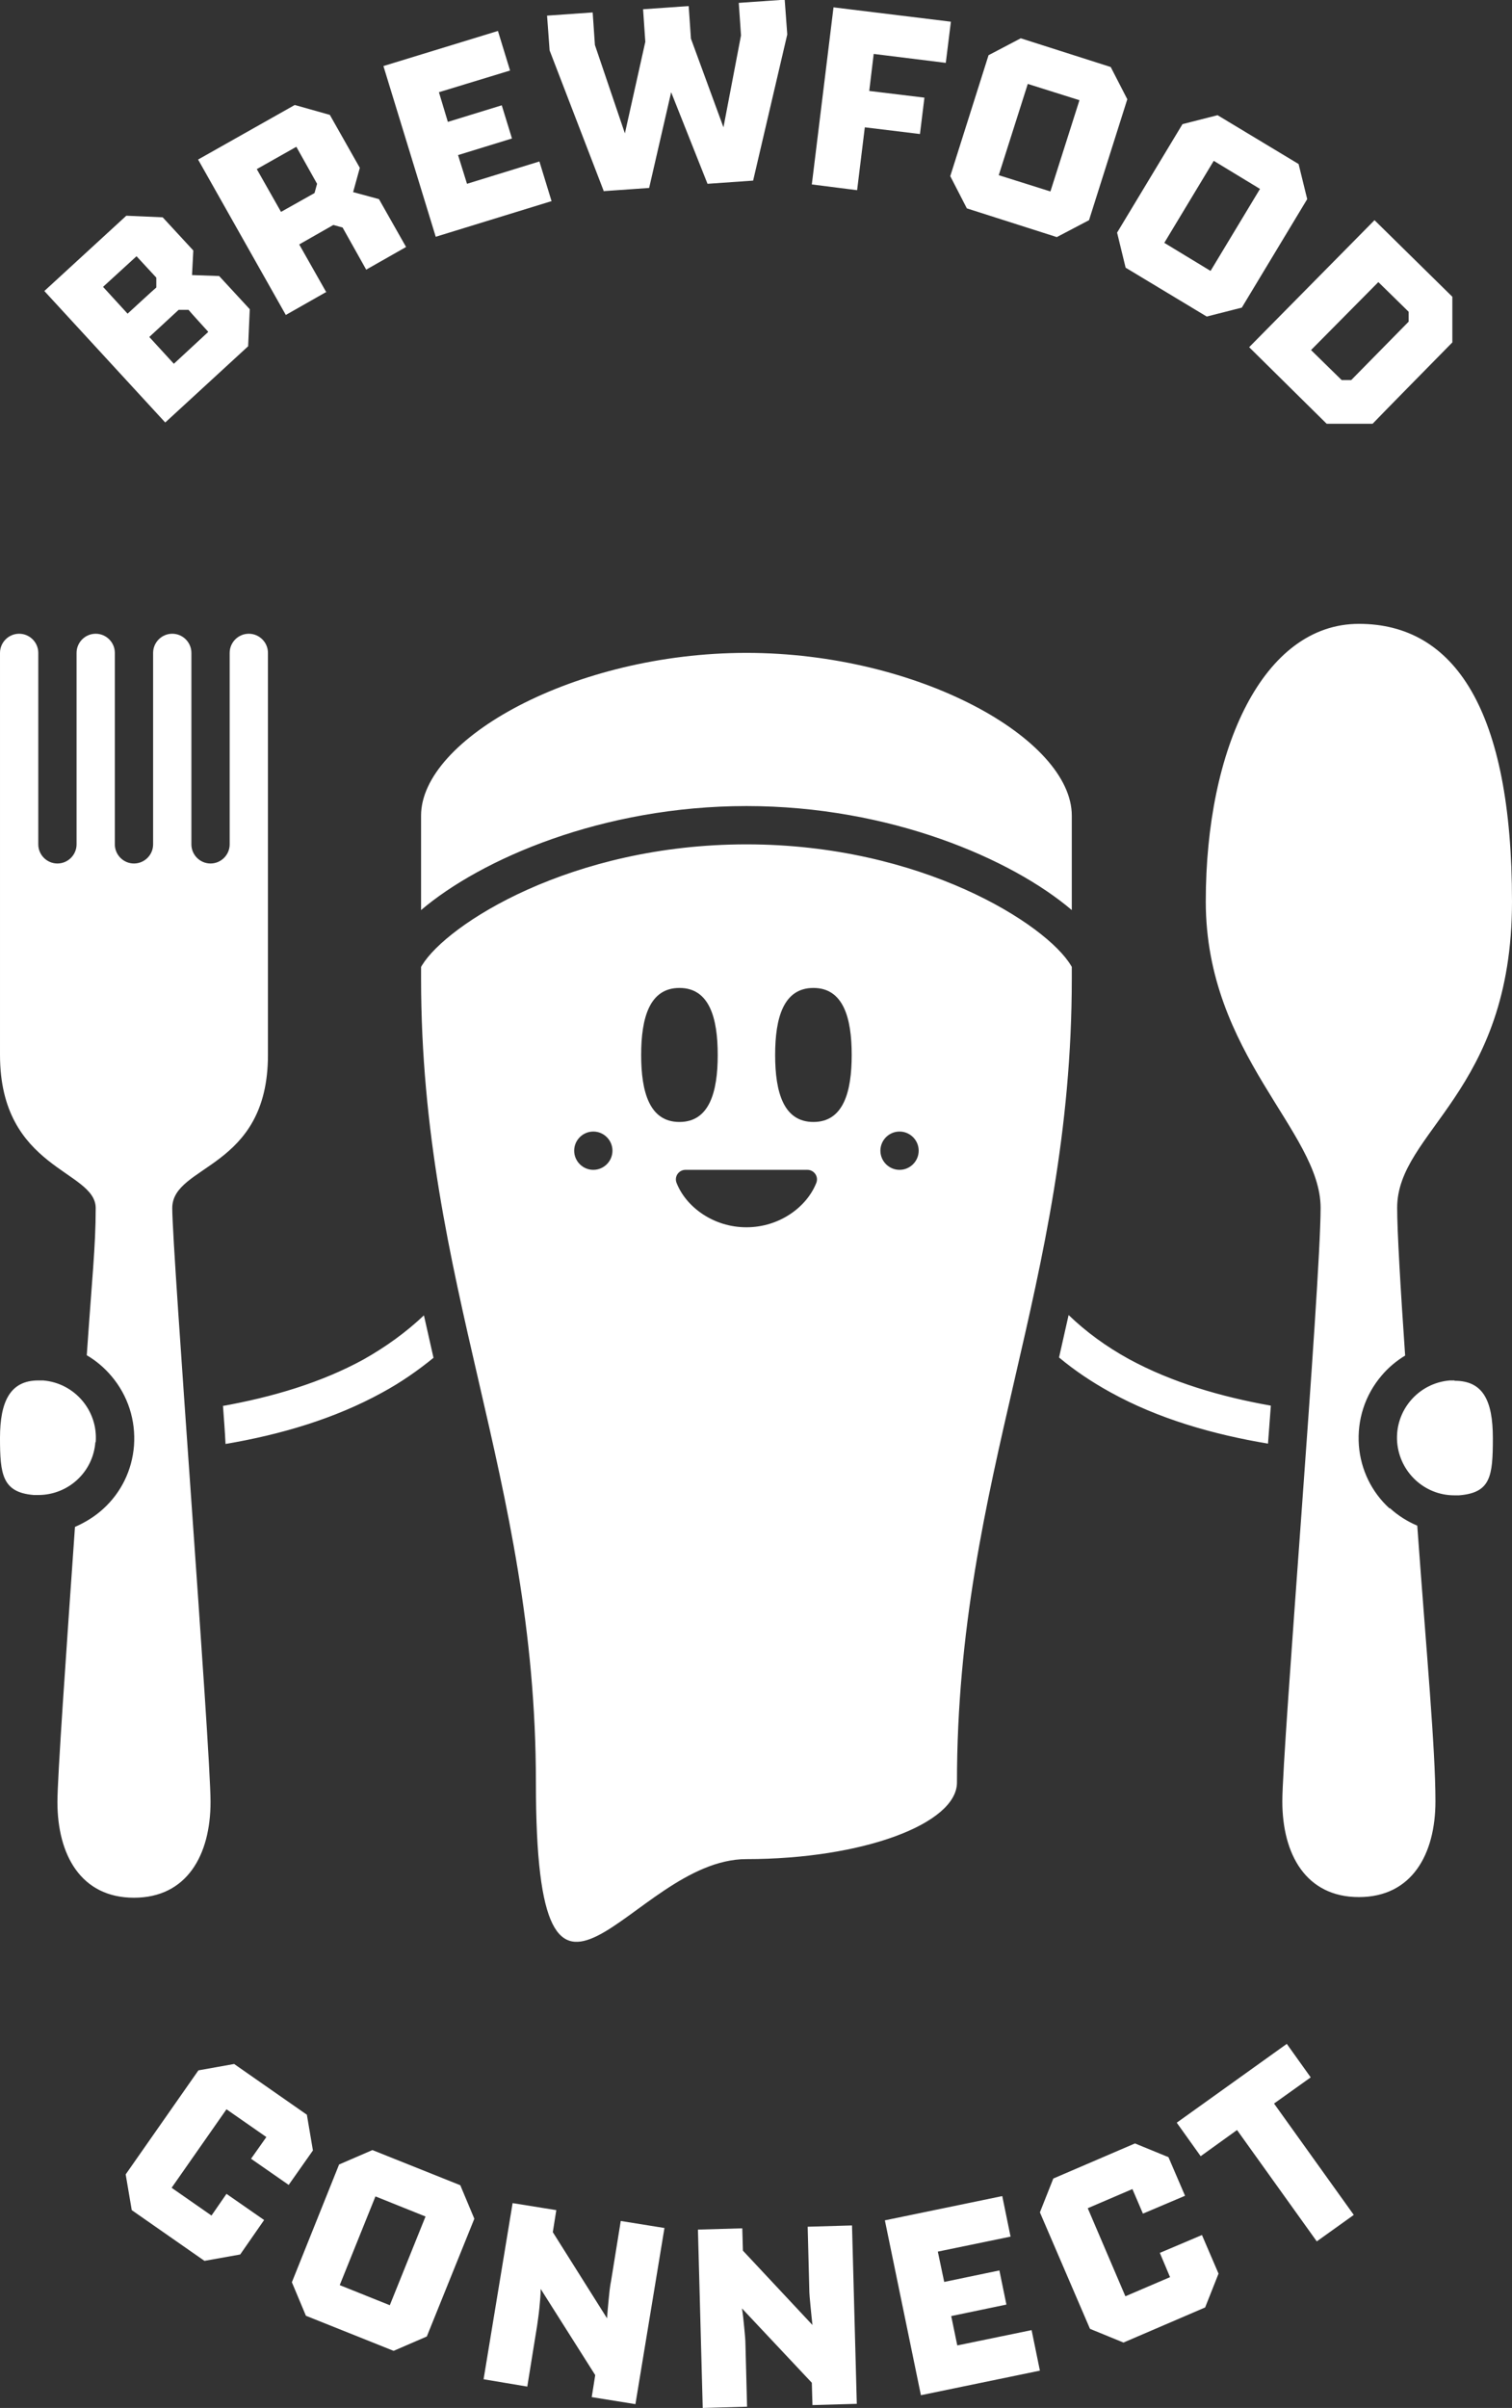 <?xml version="1.0" encoding="UTF-8"?>
<svg id="bfc-rgb-neg-logo" xmlns="http://www.w3.org/2000/svg" version="1.1" viewBox="0 0 474 754.6">
  <rect x="0" y="0" width="474" height="754.6" fill="#333333" stroke="none"/>
  <!-- Generator: Adobe Illustrator 29.5.1, SVG Export Plug-In . SVG Version: 2.1.0 Build 141)  -->
  <defs>
    <style>
      .st0 {
        fill: #fff;
      }
    </style>
  </defs>
  <path class="st0" d="M435.6,472.7c-5.6-5.1-9-12.1-9.6-19.7-.6-8,1.9-15.8,7.1-21.9,2.1-2.5,4.6-4.6,7.4-6.3-1.5-21.7-2.5-39.2-2.5-46.3,0-24,36-36,36-96s-18-87-48-87-48,39-48,87,36,72,36,96-12,169.4-12,186,7.4,30,24,30,24-13.4,24-30-2.8-46.3-5.7-86.4c-3.1-1.3-6.1-3.2-8.6-5.5h0ZM234,582.6c36.5,0,66-11.1,66-24,0-96,36-156,36-252v-3.6l-.3-.5c-7.7-12.8-46.7-37.9-101.7-37.9s-93.9,25.1-101.7,37.9l-.3.5v3.6c0,96,36,156,36,252s29.6,24,66,24h0ZM282,354.6c3.3,0,6,2.7,6,6s-2.7,6-6,6-6-2.7-6-6,2.7-6,6-6ZM255,309.6c9.4,0,12,9.4,12,21s-2.6,21-12,21-12-9.4-12-21,2.6-21,12-21ZM253.1,366.6c2.1,0,3.6,2.1,2.8,4.1-3,7.6-11.6,13.9-21.9,13.9s-18.9-6.3-21.9-13.9c-.8-2,.7-4.1,2.8-4.1h38.2,0ZM213,309.6c9.4,0,12,9.4,12,21s-2.6,21-12,21-12-9.4-12-21,2.6-21,12-21ZM186,354.6c3.3,0,6,2.7,6,6s-2.7,6-6,6-6-2.7-6-6,2.7-6,6-6ZM456,432.6c-.5,0-1,0-1.5,0-9.9.8-17.3,9.5-16.5,19.4.8,9.4,8.6,16.6,17.9,16.6s1,0,1.5,0c9.9-.8,10.6-5.9,10.6-17.9s-3.2-18-12-18h0ZM336,285.2v-29.6c0-24-48-51-102-51s-102,27-102,51v29.6c18.8-16,56.9-32.6,102-32.6s83.2,16.6,102,32.6ZM69.9,440.5c.3,4,.6,8,.8,12,17.2-2.9,34.2-7.9,49.1-16.1,5.9-3.2,11.2-6.9,16.1-10.9-1-4.4-2-8.9-3-13.3-5.5,5.2-11.8,9.8-18.9,13.8-13.3,7.3-28.6,11.8-44.2,14.6h0ZM66,564.6c0-16.6-12-172.2-12-186s30-12,30-48v-126c0-3.3-2.7-6-6-6s-6,2.7-6,6v60c0,3.3-2.7,6-6,6s-6-2.7-6-6v-60c0-3.3-2.7-6-6-6s-6,2.7-6,6v60c0,3.3-2.7,6-6,6s-6-2.7-6-6v-60c0-3.3-2.7-6-6-6s-6,2.7-6,6v60c0,3.3-2.7,6-6,6s-6-2.7-6-6v-60c0-3.3-2.7-6-6-6s-6,2.7-6,6v126c0,36,30,36,30,48s-1.2,22.6-2.8,46.1c2.9,1.7,5.5,3.9,7.7,6.5,5.2,6.1,7.7,13.9,7.1,21.9-.6,7.6-4,14.6-9.6,19.7-2.6,2.4-5.7,4.3-8.9,5.7-2.8,40-5.5,78.5-5.5,86.2,0,16.6,7.4,30,24,30s24-13.4,24-30h0ZM397.5,452.5c.3-4.1.6-8.1.9-12-15.7-2.8-31.1-7.3-44.5-14.6-7.1-3.9-13.4-8.5-18.9-13.8-1,4.5-2,8.9-3,13.3,4.9,4.1,10.3,7.7,16.1,10.9,15,8.3,32.1,13.2,49.4,16.1h0ZM30,452c.8-9.9-6.6-18.6-16.5-19.4-.5,0-1,0-1.5,0C3.2,432.6,0,439.2,0,450.6s.7,17.1,10.6,17.9c.5,0,1,0,1.4,0,9.3,0,17.2-7.1,17.9-16.6h0ZM352.9,83.9l25.4,15.3,11-2.8,20.5-34-2.7-11-25.4-15.3-11,2.8-20.5,34,2.7,11.1ZM380.5,50.4l14.5,8.8-15.5,25.7-14.5-8.8,15.5-25.7ZM416,132.8h14.3c0-.1,25-25.5,25-25.5v-14.3s-24.4-24-24.4-24l-39.3,39.8,24.3,24h0ZM432,88.3l9.6,9.4v3.1s-18,18.3-18,18.3h-3s-9.6-9.4-9.6-9.4l21.1-21.3ZM363.6,706l3.2,7.6-14,6-11.8-27.6,14-6,3.3,7.7,13.2-5.6-5.2-12.1-10.5-4.3-25.6,11-4.2,10.6,15.7,36.5,10.5,4.3,25.6-11,4.2-10.6-5.2-12.1-13.2,5.6h0ZM191.5,715.1c-.3,1.6-.5,3.4-.7,5.6s-.4,4.1-.5,5.8l-17-27,1.1-6.9-13.7-2.2-9.1,55.2,13.7,2.3,3.1-19.2c.2-1.5.5-3.4.7-5.5s.4-4.1.4-5.9l17.1,27-1.1,6.9,13.7,2.2,9.1-55.2-13.7-2.2-3.1,19.2ZM90.5,684.7l7.6-10.8-1.9-11.2-22.8-15.9-11.2,2-22.8,32.6,1.9,11.2,22.8,15.9,11.2-2,7.5-10.8-11.8-8.2-4.7,6.8-12.5-8.7,17.2-24.6,12.5,8.7-4.8,6.8,11.8,8.2h0ZM253.2,697.8l.5,19.4c0,1.6.2,3.5.4,5.6s.4,4.1.6,5.8l-21.8-23.3-.2-7-13.9.4,1.5,55.9,13.9-.4-.5-19.4c0-1.5-.2-3.4-.4-5.5-.2-2.2-.4-4.1-.7-5.9l21.9,23.3.2,7,13.9-.4-1.5-55.9-13.9.4h0ZM116.7,673.8l-10.4,4.5-14.8,36.9,4.4,10.5,27.5,11,10.4-4.5,14.9-36.9-4.4-10.5-27.5-11h0ZM122.2,722.4l-15.7-6.3,11.2-27.8,15.7,6.3s-11.2,27.8-11.2,27.8ZM410.9,651l-7.5-10.5-34.5,24.7,7.5,10.5,11.4-8.2,25,34.9,11.6-8.3-25-34.9,11.5-8.2h0ZM300.1,735l-1.9-9.2,17.3-3.6-2.2-10.7-17.3,3.6-2-9.5,22.8-4.7-2.6-12.7-36.8,7.6,11.3,54.8,37.3-7.7-2.6-12.7-23.3,4.8h0ZM303.1,65.3l28.2,9,10.1-5.3,12-37.9-5.2-10.1-28.2-9-10.1,5.3-12,37.9,5.2,10.1ZM322.2,26.3l16.2,5.1-9.1,28.6-16.2-5.1s9.1-28.6,9.1-28.6ZM189.2,59.9l14.3-1,6.9-30,11.4,28.7,14.3-1,10.7-45.8-.8-10.9-14.4,1,.7,10.2-5.5,28.8-10.2-27.8-.7-10.2-14.3,1,.7,10.2-6.4,28.7-9.4-27.7-.7-10.2-14.3,1,.8,10.9,16.9,43.9h0ZM271.1,39.9l17.3,2.1,1.4-11.4-17.3-2.1,1.4-11.6,22.6,2.8,1.6-12.9-36.8-4.5-6.8,55.5,14.2,1.8,2.4-19.6h0ZM172.9,63l-3.8-12.4-22.7,7-2.8-9,16.9-5.2-3.2-10.4-16.9,5.2-2.8-9.3,22.3-6.8-3.8-12.4-35.9,11,16.4,53.5,36.4-11.2h0ZM102.3,91.6l-8.5-15,10.7-6.1,2.9.8,7.4,13.2,12.5-7.1-8.5-15-8.1-2.2,2.1-7.6-9.4-16.6-11-3.1-30.3,17.1,27.5,48.7,12.5-7.1h0ZM80.5,53l12.4-7,6.5,11.6-.8,2.9-10.5,5.9-7.6-13.4h0ZM77.8,108.3l.5-11.4-9.6-10.4-8.5-.3.4-7.7-9.6-10.4-11.4-.5-25.7,23.6,37.9,41.2,26-23.9h0ZM32.3,89.9l10.5-9.6,6.2,6.7v3.1c-.1,0-9,8.2-9,8.2l-7.6-8.3ZM56.1,97.1h3c0,.1,6.2,6.9,6.2,6.9l-10.8,10-7.7-8.4s9.2-8.5,9.2-8.5Z"/>
</svg>